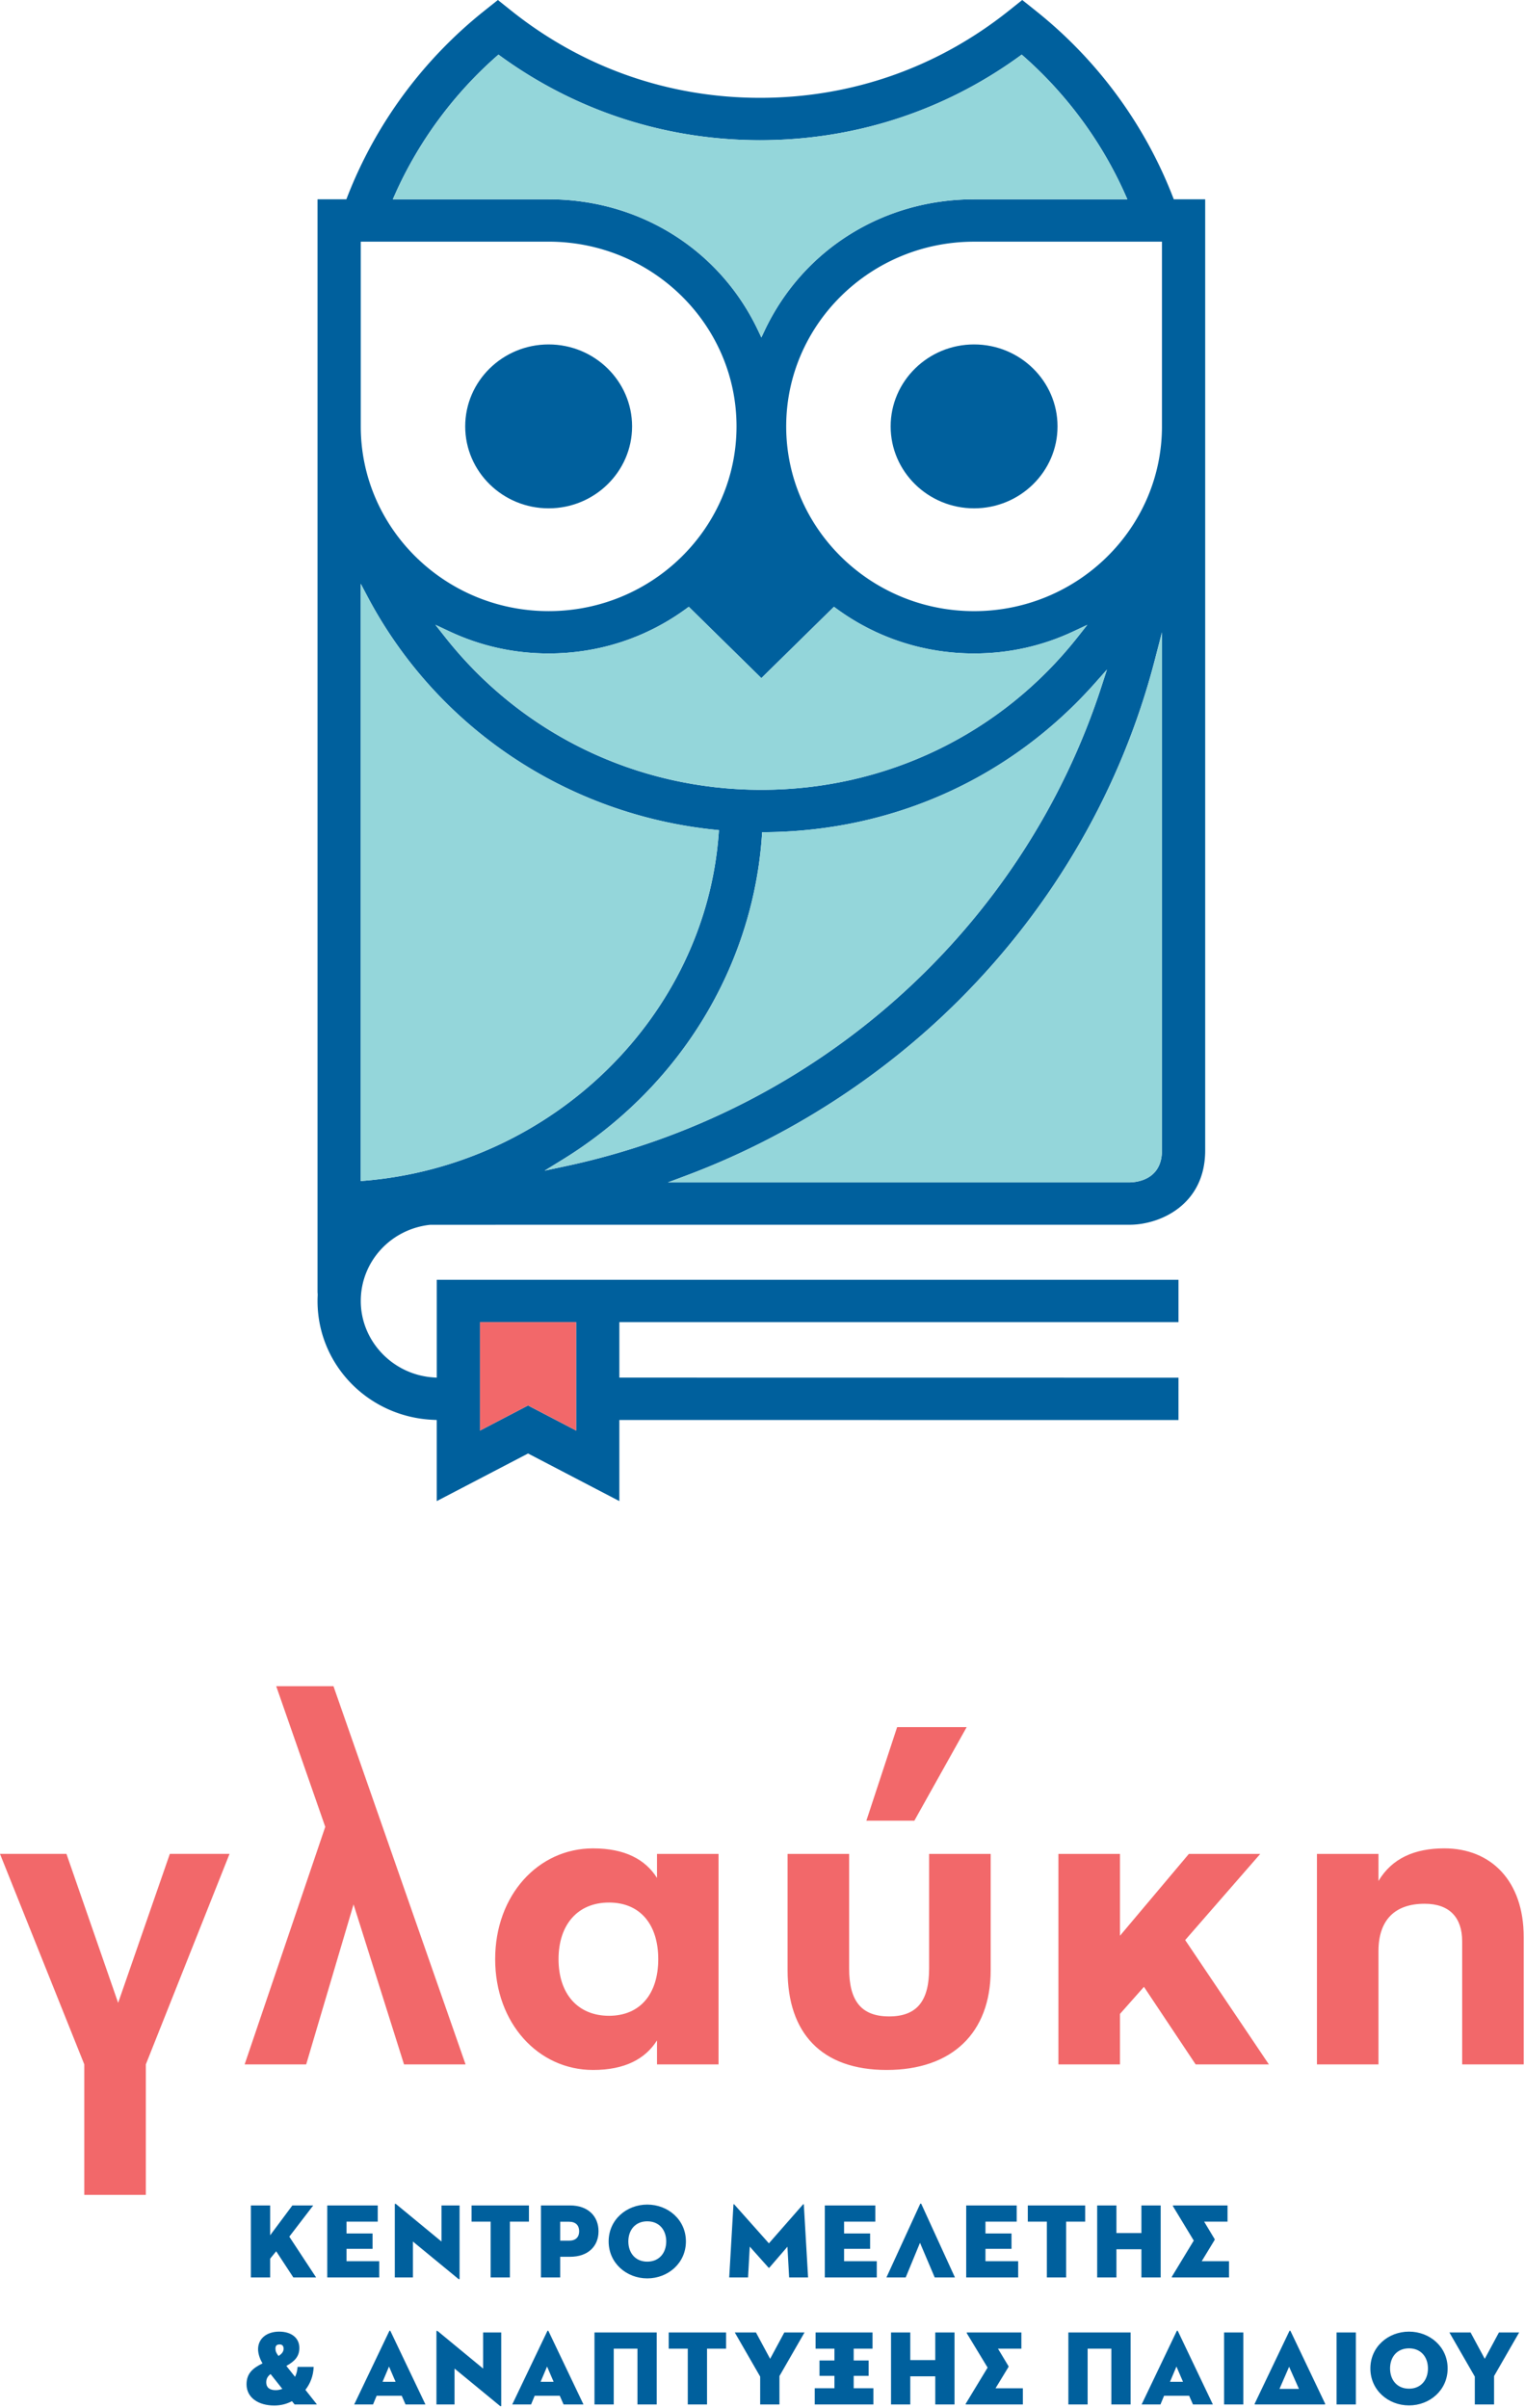 <?xml version="1.0" encoding="UTF-8"?>
<svg clip-rule="evenodd" stroke-linejoin="round" stroke-miterlimit="2" viewBox="0 0 850 1342" xml:space="preserve" xmlns="http://www.w3.org/2000/svg"><path d="m181.29 1018.1-44.934 132.4h34.3l26.412-89.181 28.129 89.181h34.3l-73.629-210.78h-31.915l27.337 78.384zm149.24 135.49c17.838 0 29.156-6.175 35.672-16.465v13.378h34.3v-117.31h-34.3v13.375c-6.516-10.288-17.834-16.463-35.672-16.463-30.528 0-54.537 26.069-54.537 61.741s24.009 61.74 54.537 61.74m8.919-30.184c-17.494 0-28.128-12.347-28.128-31.556 0-19.21 10.634-31.557 28.128-31.557s27.44 12.347 27.44 31.557c0 19.209-9.946 31.556-27.44 31.556m154.76 30.184c36.36 0 57.969-20.581 57.969-55.565v-64.828h-34.303v63.796c0 17.838-6.516 26.757-22.294 26.757s-22.297-8.919-22.297-26.757v-63.796h-34.3v64.828c0 34.984 18.866 55.565 55.225 55.565m-11.318-138.92h26.753l29.156-52.138h-38.759l-17.15 52.138zm141.35 107.7 13.375-15.094 28.812 43.219h40.819l-46.65-69.288 41.847-48.018h-39.788l-38.415 45.618v-45.618h-34.304v117.31h34.304v-28.125zm109.79 28.125h34.3v-63.113c0-17.493 9.263-26.412 25.728-26.412 14.063 0 20.922 7.89 20.922 20.925v68.6h34.3v-71c0-31.216-18.178-49.394-44.247-49.394-16.465 0-29.156 5.488-36.703 18.178v-15.09h-34.3v117.31zm-668.18-34.303-28.812-83.009h-37.044l46.991 117.31v72.719h34.3v-72.719l46.65-117.31h-33.272l-28.813 83.009z" fill="#f2686a"/><path d="M159.603 1318.53c4.956-2.712 7.256-5.547 7.256-10.031 0-5.603-4.484-9.084-11.268-9.084-6.844 0-11.741 3.831-11.741 9.793 0 2.3.825 5.191 2.478 7.907-5.606 2.712-8.909 5.722-8.909 11.678 0 7.378 6.55 11.803 15.459 11.803 3.656 0 7.019-.888 9.853-2.422l1.475 1.831h12.447l-6.431-8.14c2.715-3.485 4.425-7.791 4.603-12.803h-8.969c-.115 2.065-.59 3.893-1.415 5.543l-4.838-6.075zm-4.366-5.547c-1.24-1.59-1.712-2.653-1.712-4.131 0-1.769.944-2.3 2.362-2.3 1.416 0 2.182.828 2.182 2.416 0 1.656-1.063 2.894-2.832 4.015m2.125 18.35c-1.24.472-2.478.707-3.718.707-3.6 0-5.25-1.713-5.25-4.31 0-1.884.647-3.3 2.418-4.659l6.55 8.262zm68.675 8.672h11.091l-19.469-40.828c-.178-.412-.531-.412-.709 0l-19.528 40.828h10.5l2.006-4.84h13.984l2.125 4.84zm-9.206-21.125 3.66 8.5h-7.257l3.597-8.5zm61.716 21.835c.647.531.825.353.825-.119v-40.713h-10.088v20.122l-25.193-20.772c-.65-.531-.825-.231-.825.119v40.653h10.087v-20l25.194 20.71zm35.575-.71h11.094l-19.472-40.828c-.175-.412-.532-.412-.707 0l-19.528 40.828h10.5l2.007-4.84H312l2.122 4.84zm-9.203-21.125 3.659 8.5h-7.259l3.6-8.5zm26.431-18.997v40.122h10.737v-31.09h13.219v31.09h10.738v-40.122H331.35zm51.997 40.122h10.737v-31.09h10.622v-9.032h-31.978v9.032h10.619v31.09zm40.356-15.518v15.518h10.738v-15.812l13.984-24.31h-11.269l-7.903 14.691-7.909-14.691h-11.8l14.159 24.604zm30.413 15.518h32.687v-9.028h-10.975v-6.903h8.319v-8.556h-8.319v-6.603h10.503v-9.032h-31.744v9.032h10.504v6.603h-8.319v8.556h8.319v6.903h-10.975v9.028zm67.178-24.718h-13.925v-15.404h-10.738v40.122h10.738v-15.693h13.925v15.693h10.737v-40.122h-10.737v15.404zm29.175 4.187-12.091 19.944c-.3.472-.181.587.172.587h31.566v-9.028h-15.222l7.137-11.737c.178-.297.178-.416 0-.71l-5.781-9.615h13.041v-9.032h-30.15c-.354 0-.472.119-.179.594l11.507 18.997zm45.015-19.591v40.122h10.738v-31.09h13.216v31.09h10.74v-40.122h-34.694zm69.444 40.122h11.091l-19.469-40.828c-.178-.412-.531-.412-.709 0l-19.529 40.828h10.504l2.006-4.84h13.981l2.125 4.84zm-9.206-21.125 3.659 8.5h-7.256l3.597-8.5zm26.55 21.125h10.737v-40.122h-10.737v40.122zm56.015 0c.354 0 .476-.115.238-.587l-19.175-40.241c-.178-.412-.531-.412-.709 0l-19.235 40.241c-.231.472-.119.587.238.587h38.643zm-19.765-21.006 5.487 12.334h-10.856l5.369-12.334zm26.456 21.006h10.741v-40.122h-10.741v40.122zm40.369.532c11.562 0 21.534-8.497 21.534-20.594 0-12.091-9.972-20.528-21.534-20.528-11.563 0-21.535 8.437-21.535 20.528 0 12.097 9.972 20.594 21.535 20.594m0-9.322c-6.728 0-10.563-4.957-10.563-11.272 0-6.31 3.835-11.21 10.563-11.21 6.725 0 10.559 4.9 10.559 11.21 0 6.315-3.834 11.272-10.559 11.272m36.675-6.728v15.518h10.737v-15.812l13.982-24.31h-11.269l-7.903 14.691-7.91-14.691h-11.8l14.163 24.604zM150.576 1245.73v-16.638h-10.738v40.119h10.738v-10.444l3.362-4.128 9.56 14.572h12.684l-14.928-22.719 13.334-17.4h-11.621l-12.391 16.638zm31.831 23.481h28.969v-9.025h-18.231v-6.903h14.512v-8.556h-14.512v-6.613h17.403v-9.022h-28.141v40.119zm72.928.706c.65.531.825.356.825-.119v-40.706h-10.087v20.116l-25.194-20.766c-.65-.531-.825-.234-.825.119v40.65h10.088v-20.003l25.193 20.709zm18.132-.706h10.737v-31.097h10.619v-9.022h-31.978v9.022h10.622v31.097zm38.781-11.503h5.484c10.21 0 15.872-6.022 15.872-14.222 0-8.203-5.662-14.394-15.872-14.394h-16.225v40.119h10.741v-11.503zm0-8.969v-10.562h4.953c3.659 0 5.606 2.006 5.606 5.309 0 3.306-1.947 5.253-5.606 5.253h-4.953zm48.531 21.003c11.566 0 21.534-8.497 21.534-20.59 0-12.094-9.968-20.535-21.534-20.535-11.562 0-21.534 8.441-21.534 20.535 0 12.093 9.972 20.59 21.534 20.59m0-9.325c-6.725 0-10.559-4.956-10.559-11.265 0-6.316 3.834-11.21 10.559-11.21s10.563 4.894 10.563 11.21c0 6.309-3.838 11.265-10.563 11.265m45.666 8.794h10.503l.944-17.169 10.44 11.681c.178.175.36.175.531 0l10.032-11.625.943 17.113h10.563l-2.363-40.531c-.059-.416-.293-.357-.531-.063l-18.937 21.597-19.235-21.597c-.234-.294-.472-.353-.531.063l-2.359 40.531zm53.287 0h28.969v-9.025H470.47v-6.903h14.515v-8.556H470.47v-6.613h17.406v-9.022h-28.144v40.119zm34.35 0h10.738l7.965-19.294 8.2 19.294h11.269l-18.7-40.888c-.178-.356-.531-.356-.709 0l-18.763 40.888zm44.456 0h28.969v-9.025h-18.231v-6.903h14.516v-8.556h-14.516v-6.613h17.406v-9.022h-28.144v40.119zm44.96 0h10.737v-31.097h10.619v-9.022h-31.978v9.022h10.622v31.097zm52.703-24.719h-13.925v-15.4h-10.738v40.119h10.738v-15.697h13.925v15.697h10.737v-40.119h-10.737v15.4zm29.175 4.185-12.097 19.94c-.294.475-.175.594.178.594h31.566v-9.025h-15.222l7.137-11.747c.179-.294.179-.412 0-.703l-5.781-9.622h13.041v-9.022h-30.15c-.35 0-.472.119-.178.588l11.506 18.997zM305.798 191.953c-25.644 0-46.504 20.487-46.504 45.675 0 25.181 20.86 45.668 46.504 45.668 25.643 0 46.509-20.487 46.509-45.668 0-25.188-20.866-45.675-46.509-45.675M542.936 191.953c-25.644 0-46.509 20.487-46.509 45.675 0 25.181 20.865 45.668 46.509 45.668 25.644 0 46.506-20.487 46.506-45.668 0-25.188-20.862-45.675-46.506-45.675" fill="#00609d"/><path d="m671.74 111.07h-17.506l-0.506-1.306c-15.735-40.582-42.135-76.441-76.347-103.7l-7.603-6.062-7.603 6.063c-39.775 31.699-87.678 48.456-138.53 48.456-50.857 0-98.76-16.757-138.54-48.457l-7.6-6.062-7.606 6.063c-34.2 27.259-60.597 63.118-76.335 103.7l-0.506 1.306h-16.072v609.02l0.094 1.456a76.86 76.86 0 0 0-0.094 3.484c0 35.578 28.332 64.681 64.5 66.247l1.957 0.084v45.2l50.884-26.534 50.884 26.534v-45.206l311.64 0.035 6e-3 -23.607-311.64-0.034v-30.919h311.64v-23.606h-413.41l4e-3 54.553-2.194-0.159c-22.528-1.653-40.175-20.357-40.175-42.588 0-21.865 16.653-40.119 38.737-42.456l389.72-0.013c16.963 0 42.2-11.034 42.2-41.434v-530.05zm-404.2 625.76h53.585v60.431l-26.791-13.984-26.794 13.984v-60.431zm-47.319-628.63c12.938-29.06 32.429-55.575 56.369-76.678l1.231-1.085 1.325 0.963c42.169 30.572 92.138 46.734 144.5 46.734 52.362 0 102.33-16.162 144.5-46.734l1.325-0.963 1.228 1.085c23.95 21.1 43.443 47.615 56.384 76.678l1.281 2.878h-85.434c-50.638 0-95.363 28.012-116.72 73.103l-1.847 3.906-1.85-3.906c-21.356-45.091-66.081-73.103-116.72-73.103h-86.856l1.281-2.878zm244.6 229.96 1.403 1.025c22.329 16.35 48.857 24.994 76.713 24.994 19.309 0 37.903-4.125 55.266-12.269l7.831-3.668-5.356 6.79c-42.688 54.11-106.95 85.141-176.31 85.141-69.375 0-133.65-31.044-176.33-85.172l-5.359-6.797 7.834 3.675c17.391 8.163 35.988 12.3 55.285 12.3 27.862 0 54.387-8.644 76.718-24.994l1.403-1.025 40.45 39.754 40.45-39.754zm-263.74-203.48h104.72c57.743 0 104.72 46.184 104.72 102.95s-46.978 102.95-104.72 102.95c-57.741 0-104.72-46.181-104.72-102.95v-102.95zm2.219 523.33-2.219 0.188v-332.83l3.853 7.275c38.609 72.859 111.06 121.38 193.81 129.81l1.978 0.2-0.146 1.984c-7.475 101.42-92.285 184.56-197.28 193.38m100.27-5.612 10.088-6.21a241.4 241.4 0 0 0 42.566-33.347c40.309-39.621 64.618-91.881 68.462-147.16l0.128-1.891 1.894-0.015c71.491-0.644 136.76-30.222 183.78-83.282l6.497-7.334-3.022 9.322c-43.762 135.05-158.26 237.53-298.81 267.45l-11.584 2.466zm344.08-11.266c0 16.25-13.835 17.753-18.072 17.828h-257.28l10.543-3.959c56.635-21.278 109.17-55.122 151.93-97.875 52.812-52.791 90.45-118.21 108.85-189.18l4.028-15.535v288.72zm0-403.5c0 56.766-46.975 102.95-104.72 102.95-57.741 0-104.72-46.181-104.72-102.95s46.978-102.95 104.72-102.95h104.72v102.95z" fill="#00609d"/><path d="m201.08 325.36v332.83l2.218-0.188c104.99-8.815 189.8-91.95 197.28-193.38l0.147-1.984-1.978-0.2c-82.75-8.422-155.2-56.947-193.81-129.81l-3.853-7.275z" fill="#94d6da"/><path d="m424.37 440.17c69.356 0 133.62-31.031 176.31-85.141l5.357-6.79-7.832 3.668c-17.362 8.144-35.956 12.269-55.265 12.269-27.857 0-54.385-8.644-76.71-24.994l-1.406-1.025-40.45 39.754-40.45-39.754-1.403 1.025c-22.331 16.35-48.856 24.994-76.719 24.994-19.297 0-37.894-4.137-55.284-12.3l-7.835-3.675 5.36 6.797c42.684 54.128 106.96 85.172 176.33 85.172m205.21 218.78c4.237-0.075 18.071-1.579 18.071-17.829v-288.72l-4.028 15.534c-18.4 70.969-56.037 136.39-108.85 189.18-42.759 42.753-95.297 76.597-151.93 97.875l-10.544 3.96h257.28z" fill="#94d6da"/><path d="m613.96 382.47 3.021-9.322-6.493 7.334c-47.025 53.06-112.29 82.638-183.78 83.281l-1.89 0.016-0.128 1.891c-3.847 55.281-28.157 107.54-68.466 147.16a241.4 241.4 0 0 1-42.566 33.347l-10.087 6.209 11.584-2.465c140.55-29.922 255.04-132.4 298.81-267.45m-43.259-350.96-1.228-1.085-1.325 0.963c-42.172 30.572-92.138 46.734-144.5 46.734-52.366 0-102.34-16.162-144.5-46.734l-1.325-0.963-1.231 1.085c-23.94 21.103-43.431 47.618-56.369 76.678l-1.281 2.878h86.856c50.641 0 95.366 28.012 116.72 73.103l1.85 3.906 1.847-3.906c21.356-45.091 66.081-73.103 116.72-73.103h85.434l-1.281-2.878c-12.941-29.063-32.434-55.578-56.384-76.678" fill="#94d6da"/><path d="m267.54 797.26 26.793-13.985 26.791 13.985v-60.432h-53.584v60.432z" fill="#f2686a"/></svg>
